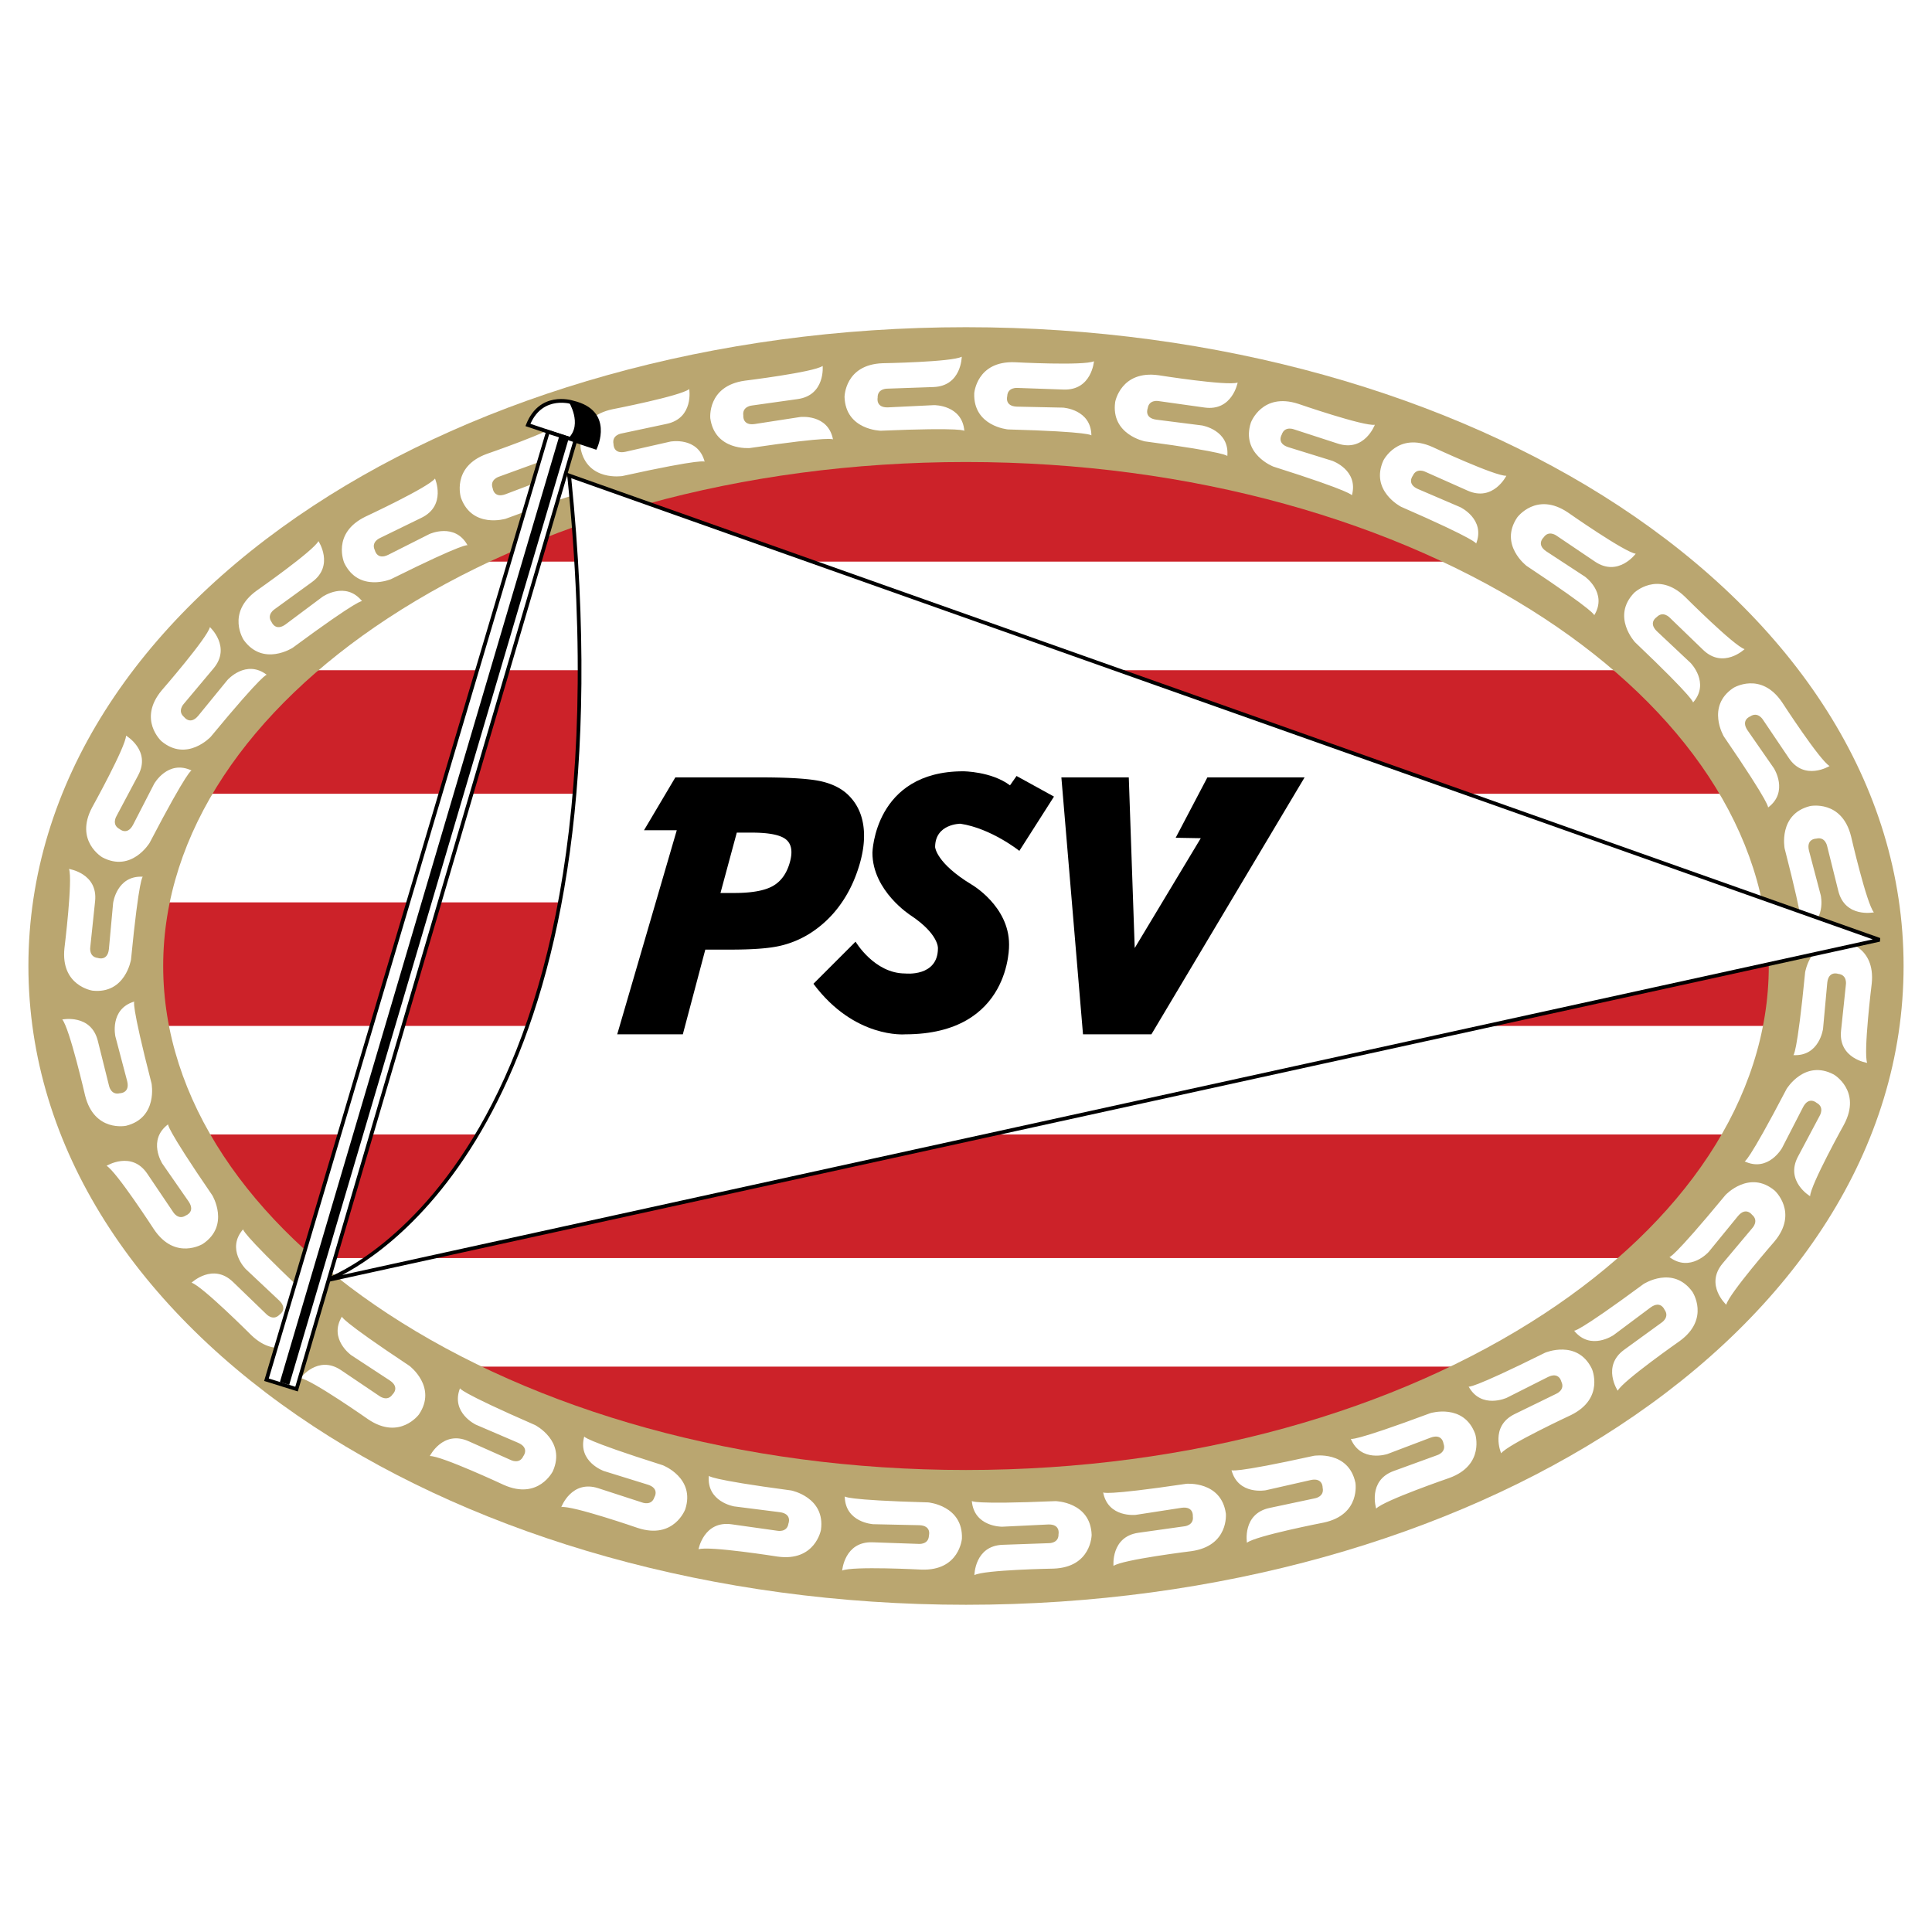 <svg xmlns="http://www.w3.org/2000/svg" width="2500" height="2500" viewBox="0 0 192.756 192.756"><path fill-rule="evenodd" clip-rule="evenodd" fill="#fff" d="M0 0h192.756v192.756H0V0z"></path><path d="M96.377 153.387c47.949 0 86.82-25.525 86.82-57.009S144.326 39.37 96.377 39.37c-47.948 0-86.818 25.524-86.818 57.008 0 31.483 38.871 57.009 86.818 57.009z" fill-rule="evenodd" clip-rule="evenodd" fill="#cc2229"></path><path fill-rule="evenodd" clip-rule="evenodd" fill="#fff" d="M165.111 66.867V56.034H25.029v10.833h140.082zM177.066 90.028V79.194H12.328v10.834h164.738zM177.066 113.188v-10.833H12.328v10.833h164.738zM168.1 136.348v-10.832H25.029v10.832H168.1z"></path><path d="M96.377 146.662c22.625 0 43.015-5.959 57.687-15.594 13.846-9.092 22.408-21.373 22.408-34.69 0-13.317-8.562-25.599-22.408-34.689-14.672-9.635-35.062-15.594-57.687-15.594S53.364 52.054 38.69 61.689C24.845 70.78 16.282 83.062 16.282 96.378c0 13.317 8.563 25.599 22.408 34.69 14.674 9.635 35.062 15.594 57.687 15.594zm0 13.447c-25.322 0-48.344-6.803-65.093-17.801-17.578-11.541-28.45-27.764-28.45-45.931 0-18.167 10.872-34.39 28.45-45.931 16.749-10.998 39.771-17.801 65.093-17.801 25.324 0 48.345 6.803 65.095 17.801 17.576 11.542 28.449 27.765 28.449 45.931 0 18.167-10.873 34.39-28.449 45.931-16.749 10.999-39.771 17.801-65.095 17.801z" fill="#baa670"></path><path d="M109.146 36.042s-.227 2.92-3.025 2.823l-4.605-.161s-.994-.097-1.025.836c0 0-.283.987.961 1.03l4.605.099s2.799.16 2.832 2.777c0 0 .137-.369-8.328-.602 0 0-3.477-.309-3.361-3.606 0 0 .236-3.231 4.033-3.099-.001.001 6.9.367 7.913-.097zM123.48 38.168s-.529 2.881-3.305 2.491l-4.562-.641s-.977-.2-1.107.725c0 0-.385.952.848 1.125l4.572.58s2.766.452 2.523 3.058c0 0 .176-.353-8.217-1.469 0 0-3.428-.67-2.969-3.938 0 0 .574-3.188 4.336-2.66.001-.001 6.827 1.084 7.881.729zM137.168 42.38s-1.021 2.745-3.688 1.879l-4.381-1.424s-.928-.367-1.217.521c0 0-.545.87.641 1.255l4.4 1.364s2.645.925 1.955 3.45c0 0 .234-.316-7.838-2.874 0 0-3.258-1.255-2.238-4.393 0 0 1.119-3.041 4.73-1.867.001.001 6.534 2.255 7.636 2.089zM150.289 47.468s-1.305 2.623-3.863 1.483l-4.209-1.874s-.885-.462-1.264.392c0 0-.633.809.504 1.315l4.234 1.817s2.533 1.196 1.584 3.636c0 0 .266-.291-7.494-3.678 0 0-3.109-1.588-1.768-4.603 0 0 1.432-2.907 4.9-1.362.001-.001 6.265 2.924 7.376 2.874zM163.197 55.244s-1.74 2.356-4.062.79l-3.818-2.576s-.791-.609-1.314.166c0 0-.762.687.27 1.383l3.854 2.524s2.289 1.619.93 3.856c0 0 .312-.24-6.742-4.923 0 0-2.787-2.104-.941-4.84 0 0 1.914-2.614 5.062-.491-.002-.001 5.658 3.967 6.761 4.111zM174.059 64.765s-2.123 2.019-4.139.072l-3.314-3.2s-.672-.737-1.32-.065c0 0-.871.543.023 1.409l3.357 3.155s1.973 1.991.246 3.958c0 0 .348-.182-5.785-6.019 0 0-2.379-2.556-.086-4.93 0 0 2.338-2.243 5.07.396 0 .001 4.885 4.891 5.948 5.224zM182.537 76.426s-2.496 1.533-4.062-.79l-2.576-3.819s-.506-.861-1.279-.339c0 0-.965.351-.27 1.383l2.629 3.785s1.516 2.357-.584 3.923c0 0 .379-.106-4.406-7.09 0 0-1.795-2.995.941-4.84 0 0 2.752-1.707 4.877 1.441 0 0 3.759 5.798 4.73 6.346zM186.957 91.026s-2.869.587-3.547-2.131l-1.113-4.47s-.182-.981-1.088-.756c0 0-1.027 0-.725 1.208l1.174 4.455s.617 2.734-1.889 3.487c0 0 .393.031-1.717-8.17 0 0-.662-3.428 2.539-4.227 0 0 3.172-.662 4.09 3.023.001-.001 1.551 6.735 2.276 7.581zM186.287 106.043s-2.898-.43-2.605-3.215l.482-4.582s.166-.984-.764-1.082c0 0-.965-.352-1.094.887l-.42 4.588s-.355 2.779-2.969 2.631c0 0 .359.162 1.182-8.266 0 0 .551-3.447 3.832-3.102 0 0 3.207.462 2.811 4.239 0 0-.847 6.859-.455 7.902zM180.596 119.346s-2.525-1.484-1.209-3.957l2.162-4.068s.523-.85-.303-1.289c0 0-.762-.688-1.346.412l-2.109 4.098s-1.369 2.443-3.736 1.326c0 0 .271.285 4.191-7.221 0 0 1.801-2.99 4.715-1.441 0 0 2.801 1.631 1.018 4.984 0-.001-3.356 6.042-3.383 7.156zM172.229 130.174s-2.162-1.977-.361-4.123l2.963-3.529s.688-.723-.027-1.322c0 0-.604-.832-1.404.123l-2.914 3.568s-1.848 2.107-3.932.521c0 0 .207.336 5.602-6.191 0 0 2.385-2.551 4.912-.43 0 0 2.4 2.178-.041 5.086-.002 0-4.541 5.215-4.798 6.297zM161.4 138.752s-1.619-2.441.646-4.088l3.729-2.707s.842-.535.293-1.291c0 0-.383-.953-1.391-.221l-3.691 2.758s-2.303 1.598-3.941-.445c0 0 .119.375 6.934-4.652 0 0 2.93-1.898 4.869.771 0 0 1.803 2.693-1.27 4.924 0 0-5.664 3.963-6.178 4.951zM149.771 144.996s-1.17-2.686 1.348-3.914l4.141-2.02s.924-.381.514-1.221c0 0-.213-1.004-1.332-.457l-4.113 2.074s-2.545 1.172-3.805-1.123c0 0 .053.391 7.635-3.377 0 0 3.217-1.361 4.662 1.605 0 0 1.309 2.963-2.105 4.629-.001.001-6.267 2.919-6.945 3.804zM137.301 150.512s-.883-2.793 1.748-3.75l4.33-1.576s.957-.283.639-1.16c0 0-.107-1.021-1.277-.596l-4.309 1.635s-2.652.9-3.664-1.516c0 0 .01.395 7.945-2.561 0 0 3.34-1.016 4.469 2.084 0 0 .99 3.086-2.578 4.383 0 0-6.538 2.248-7.303 3.057zM124.408 153.92s-.486-2.889 2.254-3.471l4.506-.957s.988-.146.793-1.061c0 0 .037-1.025-1.182-.768l-4.492 1.02s-2.754.521-3.42-2.01c0 0-.043.391 8.227-1.43 0 0 3.447-.543 4.135 2.686 0 0 .551 3.191-3.164 3.98-.001.001-6.786 1.316-7.657 2.011zM111.094 156.229s-.285-2.914 2.49-3.305l4.562-.641s.994-.076.863-1.002c0 0 .109-1.021-1.125-.848l-4.553.703s-2.783.328-3.27-2.244c0 0-.072.387 8.305-.854 0 0 3.479-.299 3.938 2.969 0 0 .326 3.223-3.434 3.752.001.001-6.86.839-7.776 1.47zM97.217 157.15s.023-2.928 2.822-3.025l4.605-.162s.998.027.965-.904c0 0 .213-1.004-1.031-.961l-4.602.223s-2.801.035-3.017-2.574c0 0-.111.379 8.347.021 0 0 3.492.064 3.607 3.361 0 0-.012 3.24-3.809 3.373.001 0-6.909.115-7.887.648zM84.024 156.697s.226-2.92 3.026-2.822l4.604.16s.993.098 1.026-.836c0 0 .284-.986-.961-1.029l-4.606-.1s-2.798-.16-2.831-2.777c0 0-.138.369 8.327.602 0 0 3.478.309 3.362 3.607 0 0-.237 3.23-4.033 3.098.001 0-6.901-.366-7.914.097zM69.69 154.572s.53-2.881 3.305-2.492l4.562.643s.978.199 1.107-.725c0 0 .386-.953-.848-1.125l-4.571-.58s-2.765-.451-2.525-3.059c0 0-.175.354 8.219 1.469 0 0 3.426.672 2.967 3.939 0 0-.574 3.188-4.335 2.658.001.001-6.825-1.083-7.881-.728zM56.002 150.359s1.022-2.744 3.688-1.879l4.381 1.424s.928.367 1.216-.521c0 0 .545-.869-.639-1.254l-4.401-1.365s-2.646-.926-1.956-3.451c0 0-.233.318 7.839 2.875 0 0 3.258 1.256 2.238 4.393 0 0-1.119 3.041-4.73 1.867 0-.001-6.534-2.255-7.636-2.089zM42.882 145.271s1.304-2.621 3.863-1.482l4.209 1.875s.884.461 1.264-.393c0 0 .633-.809-.505-1.314l-4.234-1.816s-2.534-1.197-1.584-3.637c0 0-.266.291 7.495 3.678 0 0 3.109 1.588 1.767 4.604 0 0-1.43 2.906-4.899 1.361-.001-.001-6.263-2.924-7.376-2.876zM29.973 137.496s1.74-2.357 4.062-.789l3.819 2.576s.791.607 1.313-.166c0 0 .763-.688-.269-1.383l-3.854-2.525s-2.288-1.617-.929-3.855c0 0-.312.24 6.743 4.924 0 0 2.786 2.104.94 4.84 0 0-1.913 2.613-5.062.49.001-.001-5.658-3.967-6.763-4.112zM19.113 127.975s2.123-2.018 4.138-.072l3.314 3.201s.673.736 1.322.064c0 0 .871-.543-.024-1.408l-3.357-3.156s-1.972-1.99-.246-3.959c0 0-.349.184 5.785 6.02 0 0 2.378 2.557.086 4.93 0 0-2.339 2.242-5.07-.396-.001-.002-4.886-4.89-5.948-5.224zM10.634 116.314s2.496-1.533 4.062.789l2.577 3.82s.505.859 1.28.338c0 0 .965-.35.269-1.383l-2.628-3.785s-1.515-2.357.583-3.922c0 0-.379.105 4.407 7.09 0 0 1.795 2.994-.941 4.84 0 0-2.753 1.707-4.877-1.441-.001 0-3.762-5.799-4.732-6.346zM6.213 101.715s2.869-.588 3.547 2.131l1.115 4.471s.18.98 1.086.756c0 0 1.027 0 .726-1.209l-1.175-4.455s-.617-2.732 1.89-3.486c0 0-.393-.031 1.717 8.17 0 0 .662 3.428-2.54 4.227 0 0-3.171.662-4.09-3.023 0-.002-1.551-6.736-2.276-7.582zM6.884 86.696s2.897.43 2.604 3.216l-.481 4.582s-.166.984.763 1.082c0 0 .965.352 1.095-.886l.42-4.589s.354-2.78 2.968-2.63c0 0-.358-.163-1.182 8.265 0 0-.55 3.448-3.832 3.103 0 0-3.207-.461-2.81-4.239.001-.001.847-6.861.455-7.904zM12.576 73.395s2.525 1.484 1.209 3.958l-2.163 4.068s-.523.851.302 1.289c0 0 .763.688 1.347-.412l2.108-4.097s1.37-2.444 3.737-1.327c0 0-.271-.286-4.191 7.22 0 0-1.802 2.991-4.715 1.442 0 0-2.8-1.63-1.018-4.983.001-.002 3.355-6.045 3.384-7.158zM20.942 62.566s2.162 1.977.361 4.123l-2.961 3.529s-.688.723.027 1.323c0 0 .604.831 1.404-.123l2.914-3.569s1.849-2.106 3.932-.521c0 0-.206-.336-5.601 6.19 0 0-2.384 2.551-4.912.43 0 0-2.4-2.177.041-5.086-.001.001 4.537-5.213 4.795-6.296zM31.771 53.988s1.619 2.441-.647 4.087l-3.728 2.708s-.842.535-.293 1.291c0 0 .384.953 1.391.22l3.691-2.758s2.303-1.596 3.941.446c0 0-.119-.375-6.933 4.652 0 0-2.931 1.898-4.87-.771 0 0-1.802-2.692 1.271-4.925-.001 0 5.664-3.961 6.177-4.95zM43.399 47.745s1.171 2.685-1.347 3.913l-4.141 2.02s-.922.381-.513 1.22c0 0 .213 1.004 1.332.458l4.114-2.075s2.545-1.172 3.804 1.123c0 0-.052-.39-7.635 3.377 0 0-3.215 1.36-4.662-1.605 0 0-1.308-2.964 2.106-4.629-.001 0 6.265-2.918 6.942-3.802zM55.87 42.229s.884 2.792-1.749 3.75l-4.329 1.576s-.958.282-.638 1.16c0 0 .106 1.021 1.277.596l4.308-1.634s2.654-.9 3.665 1.515c0 0-.011-.394-7.945 2.561 0 0-3.34 1.017-4.469-2.084 0 0-.99-3.085 2.579-4.384-.001-.001 6.535-2.247 7.301-3.056zM68.763 38.82s.486 2.889-2.254 3.471l-4.506.958s-.987.146-.793 1.06c0 0-.036 1.026 1.182.767l4.493-1.019s2.754-.521 3.419 2.01c0 0 .044-.391-8.225 1.43 0 0-3.45.542-4.136-2.685 0 0-.551-3.193 3.164-3.982 0-.001 6.785-1.315 7.656-2.01zM82.078 36.511s.284 2.915-2.491 3.305l-4.562.641s-.995.077-.864 1.002c0 0-.108 1.021 1.125.848l4.554-.703s2.783-.328 3.27 2.244c0 0 .071-.387-8.305.853 0 0-3.479.3-3.938-2.967 0 0-.327-3.223 3.434-3.752-.001-.001 6.86-.839 7.777-1.471zM95.954 35.589s-.022 2.929-2.823 3.026l-4.604.161s-.998-.027-.965.906c0 0-.214 1.004 1.031.961l4.602-.223s2.802-.036 3.018 2.574c0 0 .111-.378-8.348-.021 0 0-3.491-.064-3.605-3.362 0 0 .011-3.24 3.807-3.372-.003 0 6.908-.117 7.887-.65z" fill-rule="evenodd" clip-rule="evenodd" fill="#fff"></path><path d="M32.5 127.756s31.379-10.832 24.281-80.314l130.744 46.321L32.5 127.756z" fill-rule="evenodd" clip-rule="evenodd" fill="#fff"></path><path d="M32.54 127.939l-.104-.357c.089-.033 31.242-10.785 24.16-80.121l-.03-.293.277.098 130.745 46.321-.023.358L32.54 127.939zm1.609-.736l152.698-33.482L56.995 47.715c6.046 59.974-16.557 76.18-22.846 79.488z"></path><path d="M52.672 42.399l6.724 2.241s1.681-3.548-2.241-4.482c0 0-3.176-1.059-4.483 2.241z" fill-rule="evenodd" clip-rule="evenodd" fill="#fff"></path><path d="M52.922 42.286l6.369 2.123c.257-.667 1.046-3.301-2.18-4.07l-.015-.004c-.007-.002-2.889-.962-4.174 1.951zm-.308.291l-.188-.062.072-.184c1.321-3.335 4.46-2.429 4.699-2.354 4.146.987 2.372 4.731 2.368 4.742l-.07.153-.158-.053-6.723-2.242z"></path><path d="M56.719 43.707l2.677.934s1.619-3.798-2.677-4.607c0-.001 1.432 2.272 0 3.673z" fill-rule="evenodd" clip-rule="evenodd"></path><path fill-rule="evenodd" clip-rule="evenodd" fill="#fff" d="M57.404 43.956L29.586 138.59l-3.001-.934 28.08-94.572 2.739.872z"></path><path d="M57.634 43.833l-.052.175-27.817 94.634-.054.182-.181-.057-3.001-.934-.175-.055.052-.176L54.485 43.03l.054-.184.181.058 2.739.872.175.057zm-.461.246l-2.385-.759-27.972 94.214 2.645.822 27.712-94.277z"></path><path d="M56.748 43.719l-27.893 94.447-.929-.273 27.892-94.448.93.274z"></path><path d="M73.51 83.07h1.468c1.738 0 2.886.228 3.443.684.555.455.682 1.22.378 2.293-.312 1.109-.879 1.894-1.699 2.355-.819.461-2.098.691-3.839.691h-1.379l1.628-6.023zm-9.258-.234h3.269l-5.941 20.359h6.546l2.243-8.452h2.512c2.203 0 3.838-.123 4.908-.368a9.627 9.627 0 0 0 2.956-1.208 10.895 10.895 0 0 0 3.058-2.864c.846-1.161 1.496-2.507 1.948-4.037.425-1.436.553-2.741.383-3.915-.172-1.173-.641-2.152-1.404-2.934-.65-.678-1.545-1.157-2.682-1.437-1.14-.28-3.218-.42-6.238-.42h-8.43l-3.128 5.276zM120.461 77.56h9.699l-15.285 25.635h-6.824l-2.158-25.635h6.726l.592 17.026 6.59-10.958-2.504-.045 3.164-6.023z" fill-rule="evenodd" clip-rule="evenodd"></path><path d="M100.768 78.354l.654-.934 3.734 2.055-3.455 5.416s-2.801-2.241-5.883-2.708c0 0-2.521 0-2.521 2.334 0 0 .093 1.588 3.642 3.736 0 0 3.736 2.147 3.736 5.977 0 0 .279 8.965-10.366 8.965 0 0-5.043.467-9.152-5.043l4.203-4.203s1.868 3.175 4.95 3.175c0 0 3.268.373 3.268-2.521 0 0 .094-1.401-2.708-3.269 0 0-3.829-2.428-3.829-6.257 0 0 .187-8.125 9.059-8.125-.002.001 2.8.001 4.668 1.402z" fill-rule="evenodd" clip-rule="evenodd"></path></svg>